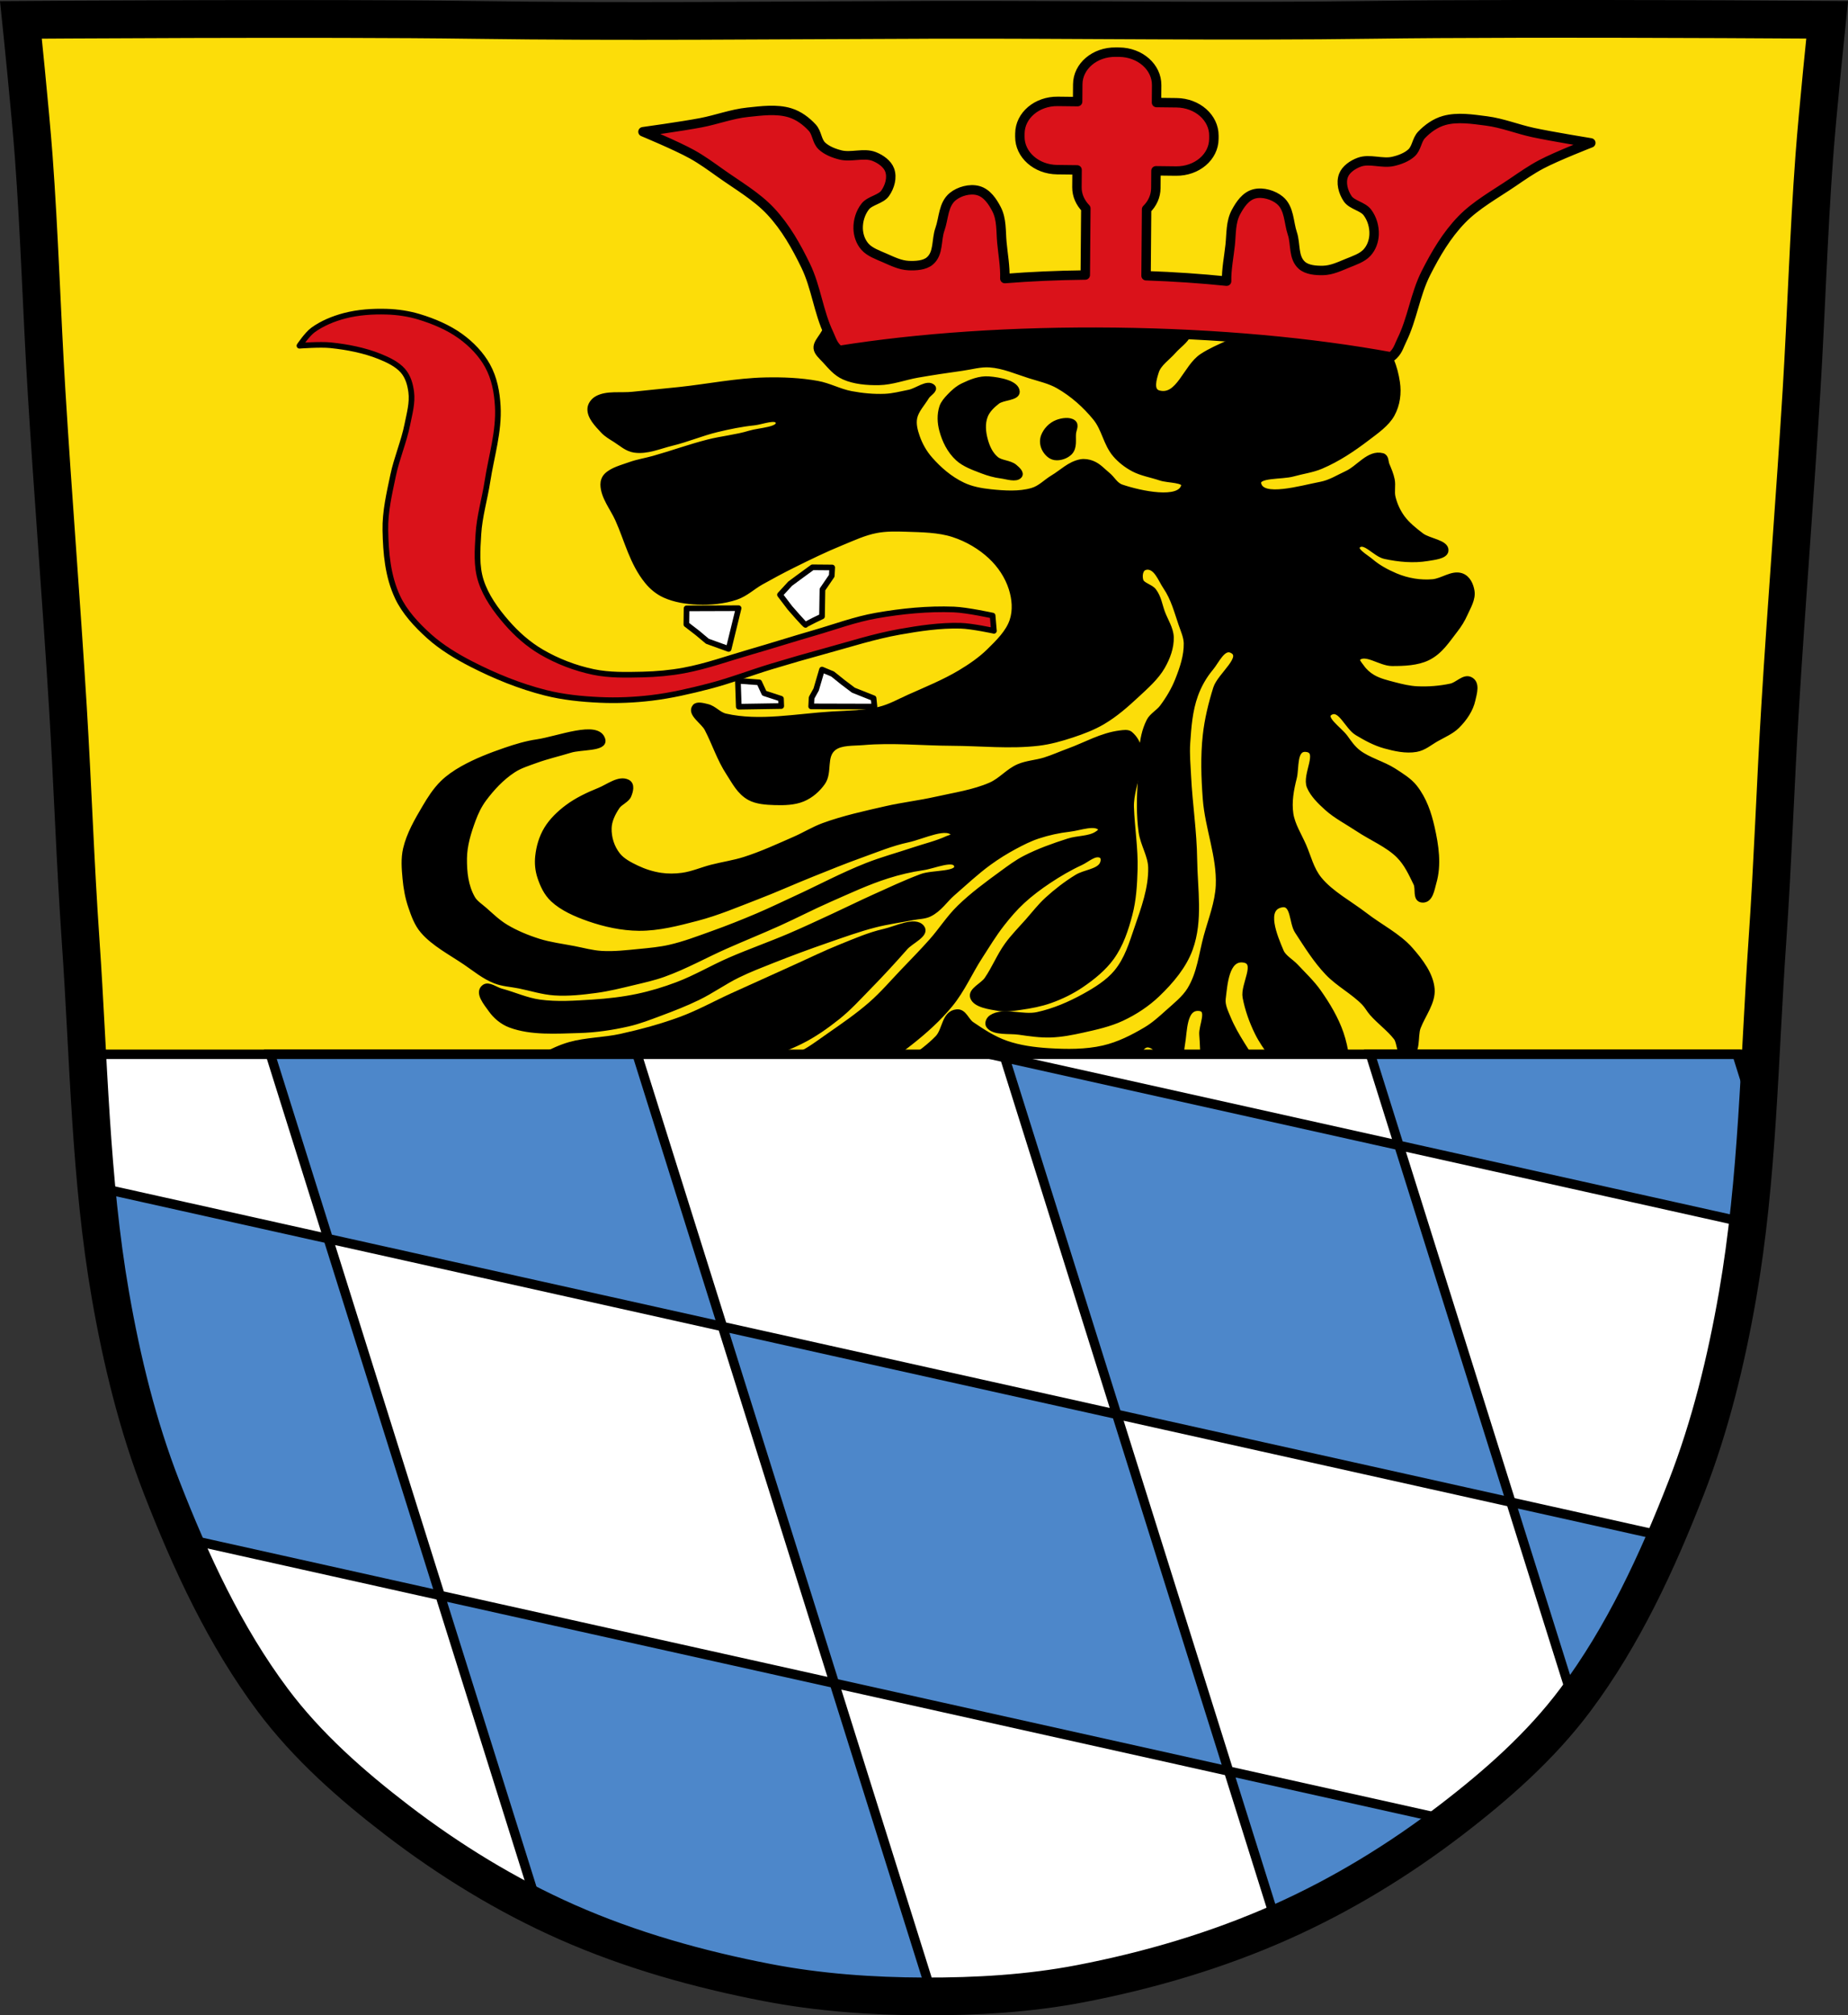 <?xml version="1.0" encoding="UTF-8" standalone="no"?><svg xmlns="http://www.w3.org/2000/svg" width="979.28" height="1067.6" viewBox="0 0 979.284 1067.603"><rect x="0" y="0" width="979.284" height="1067.603" fill="#333333" stroke="none"/><g transform="translate(196.07 7.124)"><path d="m603.4 2.902c-26.17.053-51.02.198-70.798.478-79.11 1.122-156.7-.214-235.05 0-2.653.007-5.305.036-7.958.043-78.35.214-155.94 1.122-235.05 0-79.11-1.122-239.53 0-239.53 0 0 0 4.995 48.18 6.784 72.32 3.067 41.38 4.256 82.87 6.784 124.29 3.405 55.766 7.902 111.49 11.307 167.25 2.529 41.41 3.91 82.9 6.784 124.29 4.346 62.59 5.02 125.75 15.786 187.56 6.02 34.562 14.418 68.979 27.14 101.67 15.355 39.473 33.473 78.71 58.839 112.63 18.288 24.456 41.648 45.04 65.884 63.62 27.747 21.272 57.962 39.816 89.93 53.968 33.818 14.97 69.917 25.08 106.24 32.09 27.334 5.278 55.35 7.255 83.19 7.349 27.662.094 55.55-1.52 82.71-6.741 36.46-7.01 72.54-17.626 106.46-32.746 31.934-14.235 62.23-32.696 89.98-53.968 24.24-18.58 47.595-39.17 65.884-63.62 25.365-33.919 43.484-73.16 58.839-112.63 12.718-32.695 21.12-67.16 27.14-101.72 10.762-61.814 11.44-124.97 15.786-187.56 2.874-41.39 4.256-82.87 6.784-124.29 3.405-55.766 7.902-111.44 11.307-167.21 2.529-41.41 3.717-82.909 6.784-124.29 1.79-24.14 6.784-72.32 6.784-72.32 0 0-90.24-.636-168.73-.478" fill="#fcdd09"/><g stroke="#000"><g stroke-linecap="round"><g stroke-linejoin="round"><g stroke-width="3"><path d="m330.62 327.06l-.684-8.08c0 0-13.566-2.963-20.539-3.23-13.748-.529-27.649.869-41.08 3.23-11.341 1.996-21.951 6-32.867 9.153-11.458 3.308-22.771 6.927-34.23 10.225-11.592 3.339-22.908 7.462-34.913 9.69-7.165 1.329-14.557 1.986-21.907 2.154-8.689.2-17.616.41-26.02-1.346-9.816-2.049-19.224-5.746-27.386-10.498-7.264-4.232-13.366-9.751-18.489-15.619-5.895-6.749-11.131-14.14-13.695-22.08-2.585-8.01-1.846-16.511-1.372-24.758.541-9.406 3.349-18.648 4.793-27.996 2.047-13.261 6.24-26.496 5.476-39.84-.419-7.31-1.747-14.827-5.476-21.536-3.272-5.887-8.344-11.281-14.378-15.619-6.272-4.503-13.988-7.835-21.907-10.225-5.431-1.64-11.302-2.519-17.12-2.693-7.468-.22-15.16.302-22.251 2.154-6.111 1.595-12.05 4.097-16.775 7.538-3.136 2.283-7.19 8.344-7.19 8.344 0 0 11-.83 16.433-.27 8.951.924 17.975 2.698 26.02 5.923 4.635 1.858 9.366 4.173 12.324 7.538 2.853 3.246 3.931 7.381 4.451 11.307.757 5.736-.921 11.531-2.054 17.228-1.804 9.08-5.63 17.853-7.531 26.919-2.02 9.62-4.308 19.325-4.109 29.07.244 11.966 1.218 24.312 6.506 35.533 3.617 7.68 9.897 14.577 16.775 20.728 6.474 5.789 14.371 10.61 22.593 14.804 12.157 6.203 25.23 11.587 39.03 15.07 9.252 2.338 19.06 3.329 28.758 3.77 9.125.412 18.352.006 27.386-1.076 10.371-1.246 20.501-3.617 30.476-6.19 11.334-2.93 22.07-7.137 33.21-10.498 9.304-2.808 18.658-5.512 28.08-8.08 13.165-3.585 26.13-7.81 39.71-10.225 10.535-1.871 21.372-3.497 32.17-3.23 6.04.151 17.8 2.693 17.8 2.693z" fill="#da121a"/><g fill="#fff"><path d="m195.42 367.25l-.461-13.722 11.274.812 2.672 5.77 8.87 2.898.144 3.884z"/><path d="m233.78 367.08l33.535.091-.461-4.424-10.678-4.242-5.627-4.245-5.396-4.332-5.627-2.348-3.101 10.563-2.41 4.332z"/><path d="m217.25 307.94l5.282 6.95c0 0 8.267 9.571 8.382 9.03.115-.542 8.612-4.515 8.612-4.515l.231-14.265 4.935-7.223.231-4.424-10.448-.091-6.198 4.515-5.627 4.154z"/><path d="m167.76 315.15l27.562-.091-5.282 21.579-11.254-4.063-5.282-4.424-5.857-4.515z"/></g><path d="m102.66 704.19c-7.349.615-9.247 9.08-14.239 13.363-7.165 6.151-14.323 12.386-22.506 17.695-15.737 6.222-4.576-50.561-4.576-50.561l-5.521-36.13c0 0 13.15-15.13 18.829-23.11 4.642-6.533 7.81-13.669 12.401-20.224 5.305-7.578 25.848-16.437 17.442-22.03-6.537-4.351-13.775 8.203-19.29 13.363-7.736 7.239-12.738 16.04-18.829 24.2-8.241 5.05 14.502-22.22 6.885-28.17-209.92-12.892-121.92 63.811-2.762-27.807 6.488-4.873 14.02-8.863 21.585-12.64 4.393-2.193 8.882-4.395 13.779-5.778 8.672-2.454 18.223-2.371 27.1-4.332 10.817-2.392 21.516-5.282 31.674-9.03 9.631-3.545 18.355-8.449 27.562-12.64 11.155-5.082 22.335-10.134 33.535-15.168 7.796-3.506 15.418-7.267 23.43-10.482 7.636-3.052 15.194-6.437 23.43-8.305 6.387-1.45 16.192-6.582 19.75-2.167 2.839 3.526-5.707 7.04-8.728 10.482-6.356 7.229-12.927 14.346-19.75 21.306-5.18 5.288-10.116 10.778-16.08 15.528-6.03 4.808-12.477 9.41-19.75 12.998-5.975 2.953-12.443 5.519-19.29 6.863-7.01 1.372-14.393 1.465-21.585 1.085-7.789-.41-16.929-7.503-22.963-3.611-2.25 1.45-1.444 4.875 0 6.863 1.501 2.06 7.754 1.237 7.806 3.611.07 3.14-7.359 2.776-10.11 5.058-1.933 1.604-2.929 3.783-4.134 5.778-3.596 5.957-6.935 12.06-9.185 18.419-2.914 8.235-3.614 16.862-5.511 25.279-1.633 7.232-2.02 14.724-5.05 21.668-2.581 5.907-6.02 11.764-11.02 16.613-3.488 3.385-7.736 6.634-12.862 8.305-4.263 1.394-9.188 1.45-13.778 1.085-5.588-.451-11.222-1.751-16.08-3.973-5.243-2.4-7.423-10.866-13.318-9.751-5.225.989-4.967 7.713-5.511 11.916-.534 4.115.719 8.334 2.295 12.281 1.953 4.878 4.65 9.738 8.728 13.722 3.206 3.134 7.612 5.44 11.941 7.584 3.01 1.492 6.3 2.651 9.644 3.611 6.838 1.961 13.855 4.585 21.14 4.332 11.368-.392 22.2-4.691 32.16-9.03 7.339-3.2 12.509-15.619 19.75-12.281 7.49 3.456-.345 14.08-4.134 20.224-2.27 3.68-6.656 6.331-10.569 9.03-4.786 3.305-9.515 7.223-15.616 8.669-4.985 1.181-10.688.963-15.616-.361-3.942-1.059-6.778-3.809-10.11-5.778-4.186-2.476-7.193-8.02-12.401-7.584z"/><path d="m387.31 431.75c-2.808-3.73-11.08-.408-16.541.218-5.759.657-11.452 1.912-16.817 3.684-4.402 1.45-8.458 3.522-12.405 5.635-4.754 2.548-9.282 5.384-13.507 8.453-6.925 5.03-12.962 10.768-19.298 16.258-4.2 3.64-7.078 8.486-12.404 11.05-2.508 1.21-5.694 1.168-8.547 1.733-6.697 1.329-13.555 2.218-20.12 3.902-8.772 2.247-17.19 5.316-25.639 8.238-9.673 3.342-19.234 6.884-28.669 10.623-6.24 2.473-12.537 4.901-18.47 7.81-7.381 3.611-13.827 8.331-21.23 11.922-6.366 3.091-13.08 5.723-19.849 8.238-5.585 2.076-11.16 4.282-17.09 5.635-8.414 1.923-17.15 3.226-25.915 3.469-12.182.338-25.37 1.279-36.39-2.818-4.347-1.616-7.86-4.72-10.207-8.02-2.529-3.568-7.384-9.138-3.583-11.922 2.253-1.651 5.902 1.391 8.822 2.167 6.858 1.825 13.273 4.862 20.399 5.86 9.23 1.282 18.777.595 28.12 0 7.981-.509 15.977-1.411 23.71-3.036 7.307-1.533 14.413-3.71 21.23-6.286 9.729-3.68 18.397-8.9 27.837-12.998 10.395-4.519 21.271-8.324 31.708-12.788 7.918-3.388 15.656-7.03 23.43-10.623 7.109-3.279 14.09-6.749 21.23-9.971 8.277-3.73 16.482-7.6 25.09-10.837 6.094-2.293 20.312-.901 18.745-6.068-1.389-4.582-12.03.234-17.919 1.085-6.408.924-12.701 2.427-18.745 4.335-10.755 3.397-20.752 8.137-30.875 12.574-9.07 3.976-17.73 8.511-26.741 12.574-9.275 4.183-18.799 8.02-28.12 12.14-11.09 4.901-21.501 10.814-33.08 14.958-5.131 1.838-10.594 3.046-15.992 4.335-6.548 1.565-13.11 3.226-19.849 4.118-7.178.953-14.528 1.785-21.777 1.3-6.419-.428-12.505-2.431-18.745-3.684-4.231-.851-8.772-1.072-12.68-2.595-5.975-2.338-10.656-6.331-15.715-9.755-7.831-5.306-16.817-9.958-22.605-16.691-3.258-3.791-4.818-8.373-6.342-12.788-1.682-4.873-2.571-9.922-3.03-14.958-.478-5.19-.913-10.482.275-15.619 1.793-7.712 5.997-15 10.207-22.11 2.64-4.46 5.466-8.946 9.373-12.788 2.965-2.915 6.614-5.417 10.465-7.587 7.06-3.967 14.923-7.04 22.88-9.755 5.334-1.819 10.828-3.497 16.541-4.335 11.396-1.674 32.26-10.211 34.736-1.3 1.312 4.72-11.371 3.661-17.09 5.42-6.04 1.858-12.303 3.289-18.19 5.42-4.186 1.513-8.602 2.875-12.13 5.216-6.314 4.161-11.254 9.594-15.44 15.173-2.575 3.433-4.364 7.229-5.791 11.05-2.484 6.694-4.618 13.619-4.689 20.593-.07 7.174.652 14.706 4.409 21.244 1.372 2.384 4.119 4.121 6.342 6.068 3.6 3.16 7.01 6.531 11.302 9.104 5.263 3.16 11.225 5.641 17.368 7.587 5.997 1.899 12.467 2.69 18.747 3.902 4.848.937 9.631 2.296 14.615 2.595 6.795.415 13.636-.438 20.399-1.085 5.277-.503 10.604-1.01 15.715-2.167 7.918-1.798 15.376-4.691 22.88-7.371 8.04-2.872 15.934-6.02 23.709-9.322 6.92-2.937 13.611-6.2 20.399-9.322 12.515-5.755 24.523-12.223 37.492-17.342 8.02-3.171 16.552-5.467 24.807-8.238 5.982-2.01 12.311-3.48 17.919-6.068 1.301-.599 4.165-1.075 3.583-2.167-3.174-5.992-16.569.904-24.523 2.595-8.743 1.865-16.842 5.282-25.09 8.238-8.676 3.108-17.14 6.572-25.639 9.972-9.889 3.957-19.521 8.315-29.497 12.14-10.426 3.996-20.689 8.414-31.708 11.271-9.91 2.572-20.17 5.293-30.592 5.216-9.07-.078-18.17-2.099-26.466-4.986-7.01-2.441-14.09-5.574-19.02-10.182-3.575-3.339-5.501-7.696-6.893-11.922-1.154-3.509-1.489-7.226-1.102-10.837.534-4.976 1.94-10.02 4.689-14.519 2.64-4.325 6.597-8.19 11.03-11.489 4.905-3.651 10.803-6.469 16.817-8.887 4.709-1.897 10.451-6.605 14.887-4.335 2.469 1.263 1.45 4.73.551 6.937-.977 2.398-4.563 3.63-6.07 5.86-2.386 3.533-4.308 7.49-4.409 11.489-.129 4.924 1.389 10.121 4.689 14.307 2.369 3.01 6.352 5.111 10.207 6.937 3.886 1.845 8.222 3.24 12.679 3.902 3.701.55 7.587.497 11.302 0 5.473-.731 10.436-2.981 15.715-4.335 5.749-1.474 11.763-2.335 17.368-4.118 9.296-2.957 17.978-7 26.741-10.837 5.148-2.255 9.816-5.19 15.16-7.153 10.569-3.861 21.893-6.335 33.08-8.887 8.714-1.987 17.745-3.03 26.466-4.986 9.778-2.197 20.06-3.694 28.946-7.587 5.644-2.473 9.227-7.31 14.887-9.755 4.228-1.826 9.299-2.068 13.785-3.469 4.35-1.359 8.428-3.226 12.68-4.769 9.04-3.279 17.442-8.315 27.29-9.538 1.734-.215 4.057-.586 5.24.434 11.08 9.564.077 25.874.551 38.803.397 10.919 2.233 21.814 1.93 32.734-.223 8.05-.663 16.179-2.756 24.06-2.079 7.835-4.615 15.811-9.649 22.763-4.03 5.565-9.82 10.344-15.992 14.519-4.947 3.349-10.587 6.138-16.541 8.238-4.883 1.72-10.163 2.733-15.44 3.469-3.719.519-7.604 1.26-11.302.651-5.19-.856-12.686-1.825-14.06-5.86-1.206-3.545 5.215-6.097 7.444-9.322 4.064-5.88 6.558-12.386 10.751-18.214 3.227-4.48 7.293-8.56 11.03-12.788 3.345-3.788 6.374-7.779 10.192-11.271 4.747-4.338 9.976-8.399 15.715-11.922 4.099-2.516 10.9-2.846 13.231-6.502.99-1.556 1.36-4.325-.551-5.216-3.412-1.562-7.342 2.338-10.751 3.902-5.969 2.74-11.532 6.04-16.817 9.538-5.02 3.326-9.802 6.913-14.06 10.837-4.02 3.707-7.5 7.776-10.751 11.922-4.424 5.641-8.03 11.647-11.853 17.564-5.424 8.38-9.237 17.463-15.715 25.362-6.01 7.339-13.385 13.988-21.23 20.16-6.92 5.446-14.326 10.636-22.603 14.74-7.964 3.949-16.556 7.367-25.639 9.322-5.257 1.131-10.82 1.513-16.266 1.3-5.992-.234-12.192-.848-17.643-2.818-4.761-1.72-13.988-3.664-12.404-7.587 1.374-3.375 9.123.381 13.507-.434 8.04-1.497 15.582-4.591 22.605-8.02 5.657-2.763 10.448-6.505 15.44-9.971 7.694-5.348 15.46-10.689 22.328-16.691 6.356-5.552 11.642-11.808 17.368-17.776 5.02-5.242 10.12-10.43 14.889-15.824 5.082-5.739 9.04-12.1 14.615-17.564 6.833-6.694 14.874-12.591 22.883-18.427 3.781-2.753 7.545-5.581 11.853-7.81 7.217-3.72 15.16-6.559 23.16-9.104 4.824-1.533 10.835-1.118 14.887-3.684 1.154-.731 2.962-2.032 2.205-3.036z"/><path d="m411.12 293.21c5.565-.841 7.88 6.549 10.569 10.482 4.196 6.137 5.957 13.14 8.267 19.865 1.144 3.329 2.692 6.666 2.756 10.111.119 6.611-2.086 13.184-4.595 19.501-2 5.04-4.856 9.899-8.267 14.446-1.946 2.592-5.473 4.427-6.89 7.223-4.96 9.795-3.913 20.886-4.595 31.42-.59 9.138-.826 18.343.461 27.449.9 6.36 4.93 12.382 5.05 18.78.213 10.884-3.712 21.639-7.349 32.14-2.787 8.05-5.18 16.511-11.02 23.481-4.294 5.117-10.604 9.124-16.995 12.64-7.573 4.167-15.892 7.81-24.807 9.751-7.842 1.704-18.12-2.68-24.342 1.445-1.447.96-2.347 3.055-1.377 4.332 2.829 3.739 10.632 2.467 16.08 3.25 5.456.786 10.991 1.611 16.534 1.445 5.759-.174 11.445-1.3 16.995-2.527 7.088-1.566 14.33-3.191 20.668-6.138 7.106-3.303 13.576-7.636 18.829-12.64 7.507-7.15 14.229-15.277 17.442-24.2 5.491-15.181 2.488-31.529 2.295-47.31-.178-14.711-2.488-29.36-3.216-44.06-.293-5.894-.861-11.805-.461-17.695.578-8.485 1.196-17.1 4.134-25.279 1.824-5.081 4.563-10.04 8.267-14.446 2.987-3.552 6.345-11.535 11.02-9.39 7.778 3.568-6.111 13.349-8.267 20.224-2.563 8.186-4.59 16.52-5.511 24.918-1.224 11.154-.837 22.41 0 33.591 1.151 15.368 7.545 30.473 6.89 45.865-.39 9.18-3.977 18.11-6.429 27.08-2.581 9.449-3.426 19.448-8.728 28.17-2.826 4.65-7.625 8.401-11.941 12.281-3.565 3.201-7.155 6.47-11.483 9.03-6.848 4.048-14.281 7.861-22.506 9.751-9.279 2.125-19.3 2.042-28.935 1.445-7.664-.474-15.47-1.53-22.506-3.973-6.838-2.374-12.715-6.272-18.373-10.111-2.868-1.948-4.04-6.844-7.806-6.499-6.677.612-6.05 9.509-10.11 13.722-4.379 4.548-9.788 8.443-15.16 12.281-4.35 3.111-8.982 5.989-13.778 8.669-6.339 3.539-12.627 7.296-19.75 9.751-6.972 2.4-14.513 3.816-22.05 4.693-4.999.583-10.178 1.027-15.16.361-6.307-.843-11.996-3.506-17.912-5.417-7.419-2.398-14.06-8.277-22.05-7.584-2.829.247-5.072 2.25-6.89 3.973-5.424 5.137-8.235 11.751-11.02 18.06-2.062 4.663-2.875 9.61-4.134 14.446-2.372 9.114-3.955 18.343-6.429 27.449-1.35 4.969-2.201 10.09-4.595 14.807-2.285 4.506-5.438 8.789-9.185 12.64-2.104 2.164-4.873 3.871-7.349 5.778-3.788 2.915-6.722 6.824-11.483 8.669-4.583 1.775-10.05 1.835-15.16 1.806-3.726-.02-7.664-.177-11.02-1.445-3.523-1.329-5.828-4.079-8.728-6.138-1.849-1.316-3.248-4.789-5.511-3.973-4.315 1.559-.883 7.613.461 11.196 1.514 4.04 4.315 7.992 8.267 10.834 4.144 2.981 9.862 4.309 15.16 5.778 7.706 2.138 15.75 4.934 23.885 4.332 8.327-.618 16.196-4.084 22.963-7.945 6.317-3.604 11.613-8.453 15.616-13.722 3.925-5.166 7.207-10.975 7.806-16.974.635-6.354-4.448-12.405-4.595-18.78-.161-7.06 1.615-14.163 4.134-20.938 2.344-6.312 5.183-12.742 10.11-18.06 3.255-3.516 7.545-6.588 12.401-8.669 5.02-2.151 13.743-7.538 16.534-3.611 1.427 2.01-4.2 3.207-6.429 4.693-3.248 2.164-7.116 3.757-10.11 6.138-3.761 3-7.59 6.222-9.644 10.111-4.511 8.536-4.437 18.214-5.05 27.449-.409 6.137.273 12.296.918 18.419.802 7.617 3.161 15.12 3.674 22.752.397 5.893.987 11.906-.461 17.695-1.643 6.582-4.35 13.254-9.185 18.78-3.488 4-8.131 7.781-13.779 9.751-6.893 2.402-14.981 2.216-22.506 1.806-7.07-.384-14.06-1.938-20.668-3.973-2.933-.905-6.094-5.407-8.267-3.611-3.603 2.976 4.3 7.81 8.267 10.482 5.05 3.404 12.01 4.608 18.373 6.14 6.115 1.474 12.44 3.03 18.829 2.891 6.791-.155 13.661-1.604 19.75-3.973 9.966-3.877 19.601-9.203 26.18-16.253 4.071-4.366 5.766-9.903 7.349-15.168 2.473-8.243 2.424-16.833 3.216-25.279.945-10.1.454-20.272 1.838-30.337.983-7.161 2.407-14.311 4.595-21.306 1.419-4.548 3.178-9.05 5.511-13.363 2.929-5.401 5.309-11.36 10.569-15.528 5.159-4.097 14.513-12.682 19.29-8.305 3.767 3.453-7.461 6.992-10.569 10.834-5.359 6.637-10.698 13.468-13.779 20.938-2.861 6.949-4.416 14.369-4.134 21.668.38 9.841 3.942 19.527 7.806 28.891 2.794 6.766 8.218 12.739 11.02 19.501 2.476 5.97 3.523 12.254 5.05 18.419 1.699 6.837 4.59 13.619 4.595 20.586 0 7.699-1.849 15.477-5.05 22.752-2.958 6.717-7.091 13.305-12.862 18.78-4.653 4.416-10.597 8.08-16.995 10.834-8.917 3.842-18.921 6.18-28.935 7.584-4.824.677-9.868 1.023-14.696.361-6.16-.843-11.842-3.24-17.442-5.417-4.803-1.862-9.457-8.988-13.779-6.499-4.824 2.776 1.476 9.512 4.134 13.722 2.997 4.749 7.647 8.916 12.862 12.281 5.508 3.552 12.299 5.709 18.829 7.945 6.081 2.083 12.222 4.608 18.829 5.058 8.801.599 17.693-1.316 26.18-3.25 7.05-1.606 14.11-3.651 20.21-6.863 7.278-3.838 13.269-9.114 18.829-14.446 6.949-6.66 14.586-13.464 17.912-21.668 4.471-11.02 2.397-23.11 1.838-34.669-.544-11.265-2.826-22.451-5.05-33.591-2.958-14.787-7.594-29.337-11.02-44.06-1.65-7.085-4.503-14.1-4.595-21.306-.101-8.154 1.605-16.388 4.595-24.2 2.929-7.633 7.761-14.781 12.862-21.67 3.59-4.849 6.558-10.501 12.401-13.722 2.34-1.292 6.59-3.627 8.267-1.806 2.914 3.163-5.749 6.383-8.267 9.751-3.052 4.084-5.828 8.311-8.267 12.64-2.99 5.293-6.374 10.571-7.806 16.253-1.94 7.677-1.171 15.645-.918 23.481.286 8.814 1.032 17.651 2.756 26.368 1.883 9.522 5.952 18.707 8.267 28.17 2.079 8.492 3.761 17.05 5.05 25.643 1.318 8.76 2.382 17.55 2.756 26.368.332 7.81 1.029 15.748-.461 23.481-.977 5.085-2.669 10.182-5.511 14.807-1.385 2.255-6.585 3.78-5.511 6.138 1.553 3.41 8.714 2.93 13.318 2.891 5.91-.046 12.12-1.352 16.995-3.973 10.09-5.42 17.638-13.941 22.506-22.752 3.091-5.591 3.178-11.975 3.672-18.06.325-3.967-.422-7.945-.461-11.916-.077-7.945 1.894-15.969.461-23.836-.955-5.242-3.91-10.13-5.972-15.168-1.925-4.712-3.903-9.41-5.972-14.08-3.69-8.344-8.458-16.411-11.483-24.918-2.521-7.094-3.704-14.442-5.511-21.67-1.712-6.857-5.03-13.596-5.05-20.586-.017-6.492 2.359-12.89 4.595-19.14 1.992-5.575 4.078-11.258 7.806-16.253 3.248-4.345 7.507-8.301 12.401-11.557 3.667-2.441 8.972-8.424 12.401-5.778 5.528 4.269-7.562 10.636-11.483 15.889-3.439 4.614-7.967 8.789-10.569 13.722-2.71 5.153-4.692 10.682-5.05 16.253-.565 8.731 2.01 17.492 4.595 25.998 3.722 12.257 10.994 23.688 15.616 35.754 3.523 9.169 6.478 18.471 9.185 27.804 2.117 7.296 3.893 14.649 5.511 22.03 1.238 5.638 3.216 11.252 3.216 16.974 0 8.154-1.653 16.376-4.595 24.2-1.573 4.184-10.178 8.404-6.89 11.916 2.929 3.127 10.262.263 14.696-1.445 7.01-2.693 11.976-8.03 16.534-12.998 4.803-5.242 8.458-11.196 11.02-17.335 2.811-6.733 4.297-13.866 4.595-20.938.29-6.897-.861-13.847-2.756-20.586-2.446-8.697-6.53-17.1-11.02-25.279-3.774-6.871-9.272-13.08-13.318-19.865-6.624-11.09-15.04-21.901-17.912-33.938-2.603-10.887-1.894-22.371.918-33.23 1.318-5.082 4.21-9.883 7.349-14.446 1.779-2.585 3.412-5.49 6.429-7.223 3.754-2.157 10.709-6.274 13.318-3.25 3.426 3.967-8.605 6.969-11.483 11.196-2.652 3.894-4.2 8.275-5.05 12.64-1.183 6.068-.938 12.324 0 18.419 1.158 7.506 3.791 14.87 6.89 22.03 5.386 12.452 13.343 24.12 20.21 36.11 4.364 7.613 9.729 14.896 13.318 22.752 1.821 3.986 3.258 8.1 4.134 12.281 1.472 7.02 2.498 14.208 1.838 21.306-.526 5.651-2.407 11.212-4.595 16.613-2.02 4.986-11.01 9.86-7.806 14.446 1.793 2.569 7.307 1.697 11.02 1.445 8.728-.596 17.385-3.191 24.807-6.863 5.131-2.54 9.262-6.276 12.862-10.111 5.449-5.802 10.569-12.153 12.862-19.14 2.139-6.531 3.873-14.04.461-20.224-2.543-4.614-9.718-6.554-14.239-10.111-8.888-6.995-17.665-14.15-25.26-22.03-7.444-7.716-14.499-15.796-19.75-24.558-3.98-6.647-7.165-13.702-8.728-20.938-1.354-6.292-.938-12.771-.461-19.14.531-7.04 1.335-14.14 3.672-20.938 1.469-4.273.948-13.281 6.429-12.281 13.45 2.46-3.367 21.654-2.756 32.502.439 7.784 1.412 15.724 4.595 23.11 4.524 10.511 12.264 20.08 20.21 29.25 6.974 8.05 15.516 15.209 23.883 22.391 9.798 8.412 21.07 15.724 30.78 24.2 6.188 5.41 13.304 10.482 17.442 16.974 3.332 5.216-1.873 16.352 5.511 16.974 7.148.602 8.145-9.639 9.644-15.168 2.24-8.248 1.042-17.06-1.377-25.279-2.414-8.193-6.893-16.14-12.862-23.11-8.822-10.314-22.27-17.648-33.07-26.724-11.26-9.46-23.647-18.266-33.07-28.891-5.637-6.361-10.01-13.419-13.779-20.586-2.573-4.891-6.094-9.874-5.972-15.168.119-5.101 3.471-9.906 6.429-14.446 2.558-3.923 4.441-12.475 9.644-10.834 10.351 3.262-6.181 17.28-5.05 25.998.893 6.897 5.312 13.274 9.185 19.501 3.955 6.361 8.805 12.41 14.239 18.06 7.249 7.542 12.934 17.949 24.342 20.938 2.365.621 5.843.483 7.349-1.085 3.886-4.058-.146-10.267-1.838-15.168-2.473-7.174-8.07-13.442-11.941-20.224-3.625-6.344-7.05-12.758-10.569-19.14-2.452-4.453-5.892-8.647-7.349-13.363-1.595-5.158-2.362-10.637-1.377-15.889 1.266-6.746.6-20.11 9.185-19.14 5.927.667.925 9.39 1.377 14.08.464 4.815.168 9.712 1.377 14.446 2 7.835 5.868 15.331 9.644 22.752 4.277 8.399 11.715 15.82 14.696 24.558 1.873 5.485 1.248 11.315 1.838 16.974.638 6.138-1.936 13.02 1.838 18.419 1.846 2.637 5.453 6.084 9.185 5.417 3.873-.69 4.109-5.384 5.511-8.305 3.397-7.08 6.774-14.468 6.89-22.03.161-10.601-4.513-20.987-8.728-31.06-3.3-7.884-8.54-15.181-12.862-22.752-5.163-9.04-11.715-17.659-15.616-27.08-1.402-3.388-3.195-6.926-2.756-10.482.921-7.41 1.709-21.93 11.02-20.586 8.287 1.194-.338 13.313.918 19.865 1.228 6.411 3.454 12.735 6.429 18.78 3.98 8.08 10.639 15.207 15.16 23.11 3.833 6.71 8.02 13.416 10.11 20.586 2.089 7.182 1.779 14.672 2.295 22.03.59 8.417-9.642 23.826.918 25.279 5.347.737 3.701-8.04 5.972-11.916 2.463-4.209 6.087-7.976 8.267-12.281 2.117-4.18 3.746-8.552 4.595-12.998 1.744-9.169 1.506-18.546.918-27.804-.548-8.604-1.27-17.326-4.134-25.643-2.655-7.706-7.01-15.05-11.941-22.03-3.367-4.756-7.835-8.979-11.941-13.363-2.526-2.693-6.463-4.769-7.806-7.945-3.342-7.88-9.875-23.2.461-24.918 6.433-1.072 5.25 9.491 8.267 14.08 4.94 7.522 9.631 15.245 16.08 22.03 5.575 5.867 13.646 10.07 19.29 15.889 1.622 1.674 2.62 3.68 4.134 5.417 3.945 4.53 9.23 8.311 12.862 12.998 2.278 2.944 1.137 9.605 5.511 9.39 6.572-.325 4.071-9.85 5.972-14.807 2.571-6.712 7.922-13.228 7.349-20.224-.621-7.587-5.975-14.698-11.483-20.938-6.289-7.137-15.992-11.976-23.885-18.06-8.193-6.318-18.16-11.538-24.342-19.14-4.305-5.295-5.676-11.751-8.267-17.695-2.452-5.617-6.01-11.08-6.89-16.974-.948-6.354.233-12.869 1.838-19.14 1.335-5.216-.297-15.83 6.429-15.168 8.376.825-.841 13.567 1.838 19.865 1.793 4.211 5.476 7.835 9.185 11.196 4.776 4.312 10.981 7.503 16.534 11.196 7.141 4.746 15.809 8.302 21.585 14.08 4.315 4.318 6.669 9.686 9.185 14.807 1.382 2.808-.593 8.373 3.216 8.669 4.294.332 4.999-5.723 5.972-9.03 2.798-9.504 1.248-19.649-.918-29.25-1.667-7.384-4.151-14.938-9.185-21.306-2.742-3.469-7.01-6.087-11.02-8.669-5.828-3.733-13.475-5.607-18.829-9.751-2.9-2.25-4.883-5.155-6.89-7.945-3.069-4.269-12.896-10.528-7.806-13.363 5.389-3 8.989 7.683 14.239 10.834 4.528 2.719 9.321 5.381 14.696 6.863 5.25 1.445 11.1 2.76 16.534 1.806 4.102-.721 7.151-3.487 10.569-5.417 3.802-2.154 8.106-3.977 11.02-6.863 4.01-3.962 7.168-8.731 8.267-13.722.789-3.575 2.623-9.02-1.377-10.834-3.206-1.45-6.533 2.851-10.11 3.611-5.794 1.233-11.922 1.739-17.912 1.445-4.078-.2-8.07-1.155-11.941-2.167-3.97-1.036-8.118-2.02-11.483-3.973-2.446-1.42-4.524-3.316-5.972-5.417-1.06-1.542-3.352-3.77-1.838-5.058 4.144-3.516 11.818 2.867 17.912 2.891 6.394.023 13.381-.26 18.829-2.891 6.788-3.275 10.5-9.483 14.696-14.807 2.054-2.621 3.757-5.413 5.05-8.305 1.776-3.967 4.393-8.111 3.674-12.281-.513-2.989-1.982-6.765-5.511-7.945-4.818-1.614-9.952 2.802-15.16 3.25-3.198.276-6.488.138-9.644-.361-3.523-.555-6.952-1.546-10.11-2.891-4.712-2.01-9.237-4.48-12.862-7.584-2.929-2.509-9.823-6.163-6.89-8.669 3.617-3.091 9.09 4.663 14.239 5.778 7.245 1.569 15.16 2.319 22.506 1.085 3.548-.596 9.314-1.131 9.644-3.973.499-4.269-8.937-4.969-12.862-7.945-3.754-2.846-7.483-5.845-10.11-9.39-2.459-3.324-4.106-7.06-5.05-10.834-.771-3.072.146-6.295-.461-9.39-.531-2.714-1.667-5.337-2.756-7.945-.663-1.593-.273-4.17-2.295-4.693-7.06-1.835-12.408 6.447-18.829 9.39-4.496 2.06-8.714 4.812-13.778 5.778-10.713 2.045-31.18 8.179-33.07-.361-1.124-5.068 12.216-3.68 18.373-5.417 4.876-1.378 10.137-2.039 14.696-3.973 9.03-3.829 16.966-9.2 24.342-14.807 5-3.804 10.535-7.62 13.318-12.64 2.888-5.242 3.62-11.31 2.756-16.974-1.171-7.68-3.781-16.07-10.569-21.67-3.92-3.24-10.353-3.72-15.616-5.417-4.393-1.417-8.647-3.3-13.318-3.973-4.818-.695-9.833-.46-14.696 0-6.416.608-12.778 1.835-18.829 3.612-5.644 1.655-10.859 4.131-16.08 6.499-4.89 2.221-9.914 4.366-14.239 7.223-8.63 5.697-12.292 22.345-22.963 19.501-4.66-1.243-2.581-7.81-1.377-11.557 1.35-4.209 6.06-7.252 9.185-10.834 2.55-2.915 6.332-5.324 7.806-8.669.955-2.164 2.421-5.168.461-6.863-5.05-4.366-15.01-.397-22.506-.721-22.07-.957-44.05-3.082-66.14-3.611-18.362-.441-36.763-.345-55.11.361-10.287.395-20.682.55-30.78 2.167-5.362.859-11.281 1.349-15.616 3.973-2.02 1.223-2.997 3.262-4.134 5.058-1.382 2.181-3.454 4.431-3.216 6.863.244 2.473 2.749 4.489 4.595 6.499 2.914 3.178 5.763 6.743 10.11 8.669 5.441 2.411 12.13 2.994 18.373 2.891 7.091-.119 13.74-2.773 20.668-3.973 7.771-1.345 15.589-2.527 23.43-3.611 4.883-.677 9.76-2.157 14.696-1.806 7.426.526 14.204 3.598 21.14 5.778 5.151 1.622 10.667 2.851 15.16 5.417 7.89 4.506 14.472 10.526 19.75 16.974 4.863 5.942 5.536 13.648 10.569 19.501 2.546 2.963 5.87 5.591 9.644 7.584 4.273 2.255 9.512 3.091 14.239 4.694 4.151 1.408 13.279.843 12.401 4.332-2.139 8.505-22.945 4.164-33.07.721-3.384-1.152-4.783-4.418-7.349-6.499-2.64-2.138-4.863-4.831-8.267-6.138-1.811-.695-4.01-1.092-5.972-.721-5.868 1.105-9.882 5.449-14.696 8.305-3.739 2.218-6.632 5.578-11.02 6.863-6.896 2.01-14.752 1.477-22.05.721-5.089-.526-10.304-1.523-14.696-3.612-7.05-3.349-12.767-8.407-17.442-13.722-3.161-3.585-5.428-7.709-6.89-11.916-1.137-3.269-2.057-6.765-1.377-10.111.824-4.04 4.193-7.499 6.429-11.196 1.029-1.703 4.754-3.612 3.216-5.058-2.769-2.595-8.222 2.052-12.401 2.891-4.248.851-8.483 1.98-12.862 2.167-5.992.257-12.07-.348-17.912-1.445-6.223-1.17-11.671-4.295-17.912-5.417-8.986-1.619-18.345-2.01-27.562-1.806-15.299.345-30.3 3.44-45.45 5.058-8.26.879-16.544 1.632-24.807 2.527-6.285.682-13.643-.703-18.829 2.167-2.128 1.178-3.607 3.371-3.674 5.417-.139 4.253 3.701 8.121 6.89 11.557 1.722 1.858 4.144 3.262 6.429 4.694 3.188 1.997 6.098 4.828 10.11 5.417 6.645.978 13.286-2.052 19.75-3.611 8.155-1.97 15.728-5.253 23.885-7.223 6.461-1.559 13.05-2.915 19.75-3.611 4.252-.444 11.776-3.625 12.862-.361 1.437 4.322-9.858 4.522-15.16 6.138-7.099 2.167-14.804 2.844-22.05 4.693-9.816 2.509-19.213 5.939-28.935 8.669-4.102 1.152-8.438 1.826-12.401 3.25-4.364 1.569-9.428 2.809-12.401 5.778-1.287 1.286-1.863 3.056-1.838 4.693.094 6.47 5.064 12.317 7.806 18.419 4.953 11.03 7.573 23.03 15.616 32.863 2.34 2.865 5.431 5.526 9.185 7.223 5.215 2.355 11.445 3.375 17.442 3.611 6.813.267 13.936-.424 20.21-2.527 5.124-1.72 8.786-5.394 13.318-7.945 5.557-3.131 11.215-6.157 16.995-9.03 8.414-4.18 16.884-8.321 25.719-11.916 5.965-2.428 11.85-5.242 18.373-6.499 5.064-.978 10.406-.898 15.616-.721 8.501.286 17.395.332 25.26 2.891 7.583 2.464 14.452 6.63 19.75 11.557 5.215 4.852 9.05 10.811 11.02 16.974 1.793 5.604 2.347 11.748.461 17.335-2.065 6.105-7.357 11.333-12.401 16.253-4.35 4.242-9.642 7.893-15.16 11.196-8.418 5.04-17.901 8.887-27.1 12.998-5.118 2.292-10 5.101-15.616 6.499-8.093 2.02-16.797 2.023-25.26 2.527-18.784 1.118-38.41 5.216-56.49 1.085-3.712-.846-5.947-4.174-9.644-5.058-2.052-.487-5.257-1.411-6.429 0-2.929 3.519 4.399 7.667 6.429 11.557 4.049 7.755 6.582 16.03 11.483 23.481 3.045 4.627 5.592 10.02 11.02 12.998 3.744 2.058 8.757 2.382 13.318 2.527 4.953.158 10.301 0 14.696-1.806 4.511-1.849 8.093-5.168 10.569-8.669 3.91-5.539.219-13.979 5.972-18.419 3.816-2.944 10.301-2.427 15.616-2.891 15.519-1.358 31.23.302 46.845.361 15.31.06 30.788 1.79 45.93 0 6.178-.731 12.153-2.431 17.912-4.332 5.62-1.858 11.19-3.993 16.08-6.863 6.768-3.973 12.453-9.02 17.912-14.08 5.106-4.74 10.535-9.506 13.778-15.168 2.784-4.844 4.737-10.211 4.595-15.528-.122-4.496-2.975-8.686-4.595-12.998-1.45-3.871-1.936-8.103-4.595-11.557-1.682-2.184-6.094-2.94-6.89-5.417-.781-2.437-.384-6.749 2.756-7.223z"/><path d="m342.8 200.4c.09 3.213-7.461 2.869-10.391 5.107-2.801 2.138-5.364 4.725-6.495 7.662-1.57 4.074-1.137 8.607 0 12.768.998 3.651 2.602 7.488 5.843 10.211 2.515 2.115 7.235 1.967 9.743 4.086 1.45 1.227 3.761 3.191 2.598 4.598-1.769 2.141-6.537.41-9.743 0-3.38-.431-6.659-1.385-9.743-2.553-4.653-1.762-9.631-3.555-12.991-6.64-4.476-4.11-7.01-9.519-8.445-14.813-1.089-3.996-1.283-8.298 0-12.257.67-2.068 2.27-3.91 3.897-5.617 2.02-2.12 4.28-4.226 7.143-5.617 4.078-1.983 8.87-3.939 13.639-3.575 5.694.434 14.812 2.144 14.941 6.64z"/><path d="m372.65 216.74c-1.992-1.565-5.913-.967-8.445 0-3.467 1.326-6.01 4.253-7.143 7.15-.889 2.286-.615 4.976.648 7.15 1.019 1.752 2.794 3.713 5.198 4.086 2.763.431 6.06-.809 7.793-2.553 2.692-2.714 1.622-6.782 1.95-10.211.178-1.868 1.685-4.295 0-5.617z"/></g><g stroke-width="5"><path d="m395.11 20.5c-11.04-.13-19.983 7.452-20.06 17.01l-.074 9.199-10.53-.125c-11.04-.13-19.983 7.452-20.06 17.01l-.013 1.681c-.076 9.557 8.741 17.348 19.784 17.477l10.53.125-.074 9.199c-.035 4.271 1.784 8.157 4.712 11.198l-.287 35.28c-14.961.166-29.27.822-42.625 1.884.23-6.356-1-12.855-1.582-19.211-.535-5.871-.029-12.162-2.814-17.535-2.032-3.915-5.01-8.552-9.729-9.843-4.461-1.224-10.01.379-13.409 3.113-5.176 4.167-4.792 11.576-6.886 17.425-1.979 5.538-.562 12.696-5.345 16.74-2.758 2.332-7.395 2.609-11.258 2.433-4.486-.204-8.615-2.284-12.639-4.04-3.711-1.622-7.955-3.096-10.476-5.959-2.398-2.721-3.527-6.272-3.602-9.682-.086-4.03 1.163-8.307 3.774-11.628 2.486-3.164 8.31-3.754 10.58-7.04 2.454-3.548 3.797-8.303 2.346-12.265-1.171-3.203-4.68-5.781-8.216-7.164-5.464-2.145-12.11.608-17.874-.83-3.541-.885-7.265-2.368-9.771-4.716-2.811-2.63-2.554-6.898-5.133-9.702-3.115-3.384-7.175-6.504-11.891-7.922-7.07-2.128-14.952-1.037-22.376-.264-8.454.88-16.459 3.962-24.771 5.543-10.157 1.931-30.689 4.768-30.689 4.768 0 0 17.788 7.38 26.06 11.985 5.257 2.92 10.113 6.47 14.941 9.904 9.174 6.527 19.242 12.303 26.709 20.301 7.95 8.522 13.563 18.611 18.466 28.695 5.64 11.598 6.738 24.447 12.378 36.23 1.44 3.01 1.978 5.923 5.448 8.732 41.641-6.648 92.03-10.235 146.29-9.595 54.3.641 104.67 5.406 146.22 13.03 3.468-2.714 4.02-5.634 5.49-8.605 5.774-11.665 7.122-24.475 12.962-35.931 5.067-9.964 10.84-19.913 18.928-28.25 7.584-7.824 17.755-13.357 27.03-19.669 4.879-3.32 9.794-6.753 15.1-9.556 8.347-4.405 26.25-11.364 26.25-11.364 0 0-20.489-3.322-30.6-5.493-8.286-1.776-16.239-5.05-24.678-6.128-7.403-.946-15.27-2.225-22.376-.263-4.739 1.309-8.848 4.332-12.02 7.64-2.621 2.741-2.538 7.01-5.39 9.577-2.545 2.285-6.191 3.684-9.744 4.485-5.782 1.303-12.39-1.611-17.886.408-3.559 1.307-7.108 3.8-8.332 6.977-1.513 3.928-.248 8.712 2.147 12.319 2.219 3.343 8.03 4.062 10.464 7.288 2.555 3.381 3.736 7.692 3.582 11.716-.127 3.408-1.319 6.931-3.754 9.596-2.567 2.803-6.833 4.178-10.572 5.712-4.048 1.661-8.21 3.641-12.701 3.742-3.865.087-8.492-.302-11.218-2.698-4.717-4.156-3.187-11.279-5.076-16.864-1.997-5.902-1.499-13.305-6.602-17.588-3.349-2.816-8.995-4.541-13.46-3.432-4.745 1.18-7.69 5.748-9.787 9.612-2.882 5.317-2.476 11.617-3.103 17.475-.683 6.34-2.02 12.811-1.892 19.17-13.37-1.385-27.701-2.367-42.68-2.891l.285-35.2c3.03-2.984 4.857-6.861 4.892-11.173l.074-9.199 10.626.125c11.04.13 19.983-7.452 20.06-17.01l.013-1.681c.076-9.557-8.741-17.348-19.784-17.477l-10.626-.125.074-9.199c.076-9.557-8.741-17.348-19.784-17.477z" fill="#da121a"/><path d="m-149.85 551.39c2.322 42.803 4.963 85.59 12.303 127.75 6.02 34.562 14.419 68.979 27.14 101.67 15.355 39.473 33.473 78.71 58.838 112.63 18.288 24.456 41.649 45.04 65.885 63.62 27.747 21.272 57.961 39.814 89.93 53.967 33.818 14.97 69.917 25.08 106.24 32.09 27.334 5.278 55.35 7.255 83.19 7.35 27.662.094 55.55-1.52 82.71-6.74 36.46-7.01 72.54-17.626 106.46-32.746 31.934-14.235 62.23-32.697 89.98-53.969 24.24-18.58 47.594-39.17 65.883-63.62 25.365-33.919 43.485-73.16 58.84-112.63 12.718-32.695 21.12-67.16 27.13-101.72 7.335-42.13 9.978-84.88 12.299-127.66h-886.83z" fill="#fff"/></g></g><path d="m-52.799 551.39l30.658 97.67 208.92 46.521-45.26-144.19h-194.31zm239.57 144.19l59.32 188.98 208.91 46.521-59.32-188.98-208.91-46.521m208.91 46.521l208.91 46.521-59.32-188.98-208.91-46.521 59.32 188.98zm-59.32-188.98l-.541-1.727h-7.213l7.754 1.727zm208.91 46.521l184.86 41.17c1.061-9.176 1.965-18.372 2.758-27.582.021-.251.043-.501.064-.752.376-4.399.726-8.802 1.055-13.207.352-4.741.674-9.486.984-14.232l-10.559-33.641h-194.31l15.14 48.25zm59.32 188.98l33.24 105.9c.285-.377.58-.746.863-1.125 1.096-1.465 2.173-2.943 3.242-4.428.259-.36.518-.721.775-1.082.507-.711 1-1.43 1.504-2.145.953-1.359 1.896-2.724 2.828-4.098.506-.747 1.01-1.495 1.512-2.246.923-1.386 1.833-2.78 2.736-4.18.401-.622.808-1.239 1.205-1.863 1.227-1.928 2.435-3.869 3.625-5.822.494-.811.977-1.629 1.465-2.443.72-1.203 1.437-2.408 2.145-3.619.59-1.01 1.174-2.026 1.756-3.043.577-1.01 1.148-2.02 1.717-3.03.618-1.103 1.236-2.206 1.844-3.314.548-.998 1.085-2 1.625-3.01 1.183-2.2 2.349-4.41 3.496-6.631.333-.644.67-1.286 1-1.932.753-1.474 1.495-2.955 2.232-4.438.259-.52.518-1.04.775-1.561.758-1.538 1.511-3.077 2.254-4.623.175-.364.347-.729.521-1.094 3.449-7.217 6.74-14.513 9.895-21.859l-82.26-18.318zm-149.59 142.46l25.414 80.961c.808-.354 1.62-.698 2.426-1.057 1.996-.89 3.986-1.797 5.969-2.719 1.968-.916 3.93-1.846 5.885-2.793.014 0 .029-.014.043-.021.542-.263 1.078-.536 1.619-.801 1.403-.688 2.807-1.375 4.203-2.078 1.385-.698 2.761-1.412 4.139-2.125.561-.29 1.126-.572 1.686-.865.029-.015.057-.03.086-.045.513-.269 1.021-.548 1.533-.818 1.425-.753 2.851-1.506 4.268-2.275 1.884-1.023 3.761-2.06 5.631-3.111.042-.023.083-.047.125-.07 1.862-1.048 3.717-2.111 5.564-3.186.002 0 .004-.003.006-.004 1.29-.751 2.571-1.516 3.854-2.279.593-.353 1.191-.699 1.783-1.055.022-.013.044-.028.066-.041 1.85-1.114 3.693-2.241 5.527-3.381 1.44-.895 2.869-1.804 4.299-2.715.414-.263.831-.52 1.244-.785.02-.013.04-.026.061-.039 1.514-.971 3.02-1.958 4.521-2.947.303-.199.61-.394.912-.594 0-.006.019-.013.029-.019 1.599-1.058 3.188-2.13 4.773-3.207.211-.144.426-.284.637-.428.009-.006.017-.012.025-.018 1.796-1.225 3.582-2.462 5.359-3.711 1.354-.951 2.699-1.916 4.04-2.881.463-.333.931-.66 1.393-.994 1.328-.961 2.646-1.934 3.963-2.908.401-.297.807-.587 1.207-.885.018-.013.035-.026.053-.039 1.537-1.144 3.064-2.302 4.586-3.463.192-.146.387-.289.578-.436l-117.51-26.17m-208.91-46.521l-208.92-46.521 52.1 165.97c2.279 1.125 4.568 2.225 6.865 3.309.298.14.596.282.895.422 2.392 1.121 4.793 2.221 7.207 3.289 33.818 14.97 69.917 25.08 106.24 32.09 27.334 5.278 55.35 7.255 83.19 7.35 1.495 0 2.994-.016 4.49-.022l-52.07-165.89m-208.92-46.521l-59.32-188.98-122.87-27.361c.019.201.036.402.055.604.136 1.439.278 2.877.42 4.314.107 1.078.214 2.157.324 3.234.15 1.465.306 2.93.463 4.395.109 1.017.219 2.034.332 3.051.165 1.482.335 2.962.508 4.443.133 1.143.268 2.287.406 3.43.149 1.232.3 2.464.455 3.695.181 1.437.369 2.871.559 4.307.144 1.092.288 2.184.438 3.275.205 1.495.418 2.99.633 4.484.148 1.031.292 2.062.445 3.092.257 1.728.526 3.454.797 5.18.122.779.238 1.559.363 2.338.408 2.535.829 5.067 1.27 7.598 6.02 34.562 14.419 68.979 27.14 101.67.877 2.254 1.764 4.507 2.66 6.758.762 1.914 1.535 3.827 2.313 5.738.143.351.283.702.426 1.053.897 2.197 1.804 4.391 2.723 6.582.934 2.229 1.879 4.455 2.836 6.676l136.63 30.426z" fill="#4d87ca" fill-rule="evenodd" stroke-width="5"/></g><path d="m603.4 2.902c-26.17.053-51.02.198-70.798.478-79.11 1.122-156.7-.214-235.05 0-2.653.007-5.305.036-7.958.043-78.35.214-155.94 1.122-235.05 0-79.11-1.122-239.53 0-239.53 0 0 0 4.995 48.18 6.784 72.32 3.067 41.38 4.256 82.87 6.784 124.29 3.405 55.766 7.902 111.49 11.307 167.25 2.529 41.41 3.91 82.9 6.784 124.29 4.346 62.59 5.02 125.75 15.786 187.56 6.02 34.562 14.418 68.979 27.14 101.67 15.355 39.473 33.473 78.71 58.839 112.63 18.288 24.456 41.648 45.04 65.884 63.62 27.747 21.272 57.962 39.816 89.93 53.968 33.818 14.97 69.917 25.08 106.24 32.09 27.334 5.278 55.35 7.255 83.19 7.349 27.662.094 55.55-1.52 82.71-6.741 36.46-7.01 72.54-17.626 106.46-32.746 31.934-14.235 62.23-32.696 89.98-53.968 24.24-18.58 47.595-39.17 65.884-63.62 25.365-33.919 43.484-73.16 58.839-112.63 12.718-32.695 21.12-67.16 27.14-101.72 10.762-61.814 11.44-124.97 15.786-187.56 2.874-41.39 4.256-82.87 6.784-124.29 3.405-55.766 7.902-111.44 11.307-167.21 2.529-41.41 3.717-82.909 6.784-124.29 1.79-24.14 6.784-72.32 6.784-72.32 0 0-90.24-.636-168.73-.478z" fill="none" stroke-width="20"/></g></g></svg>